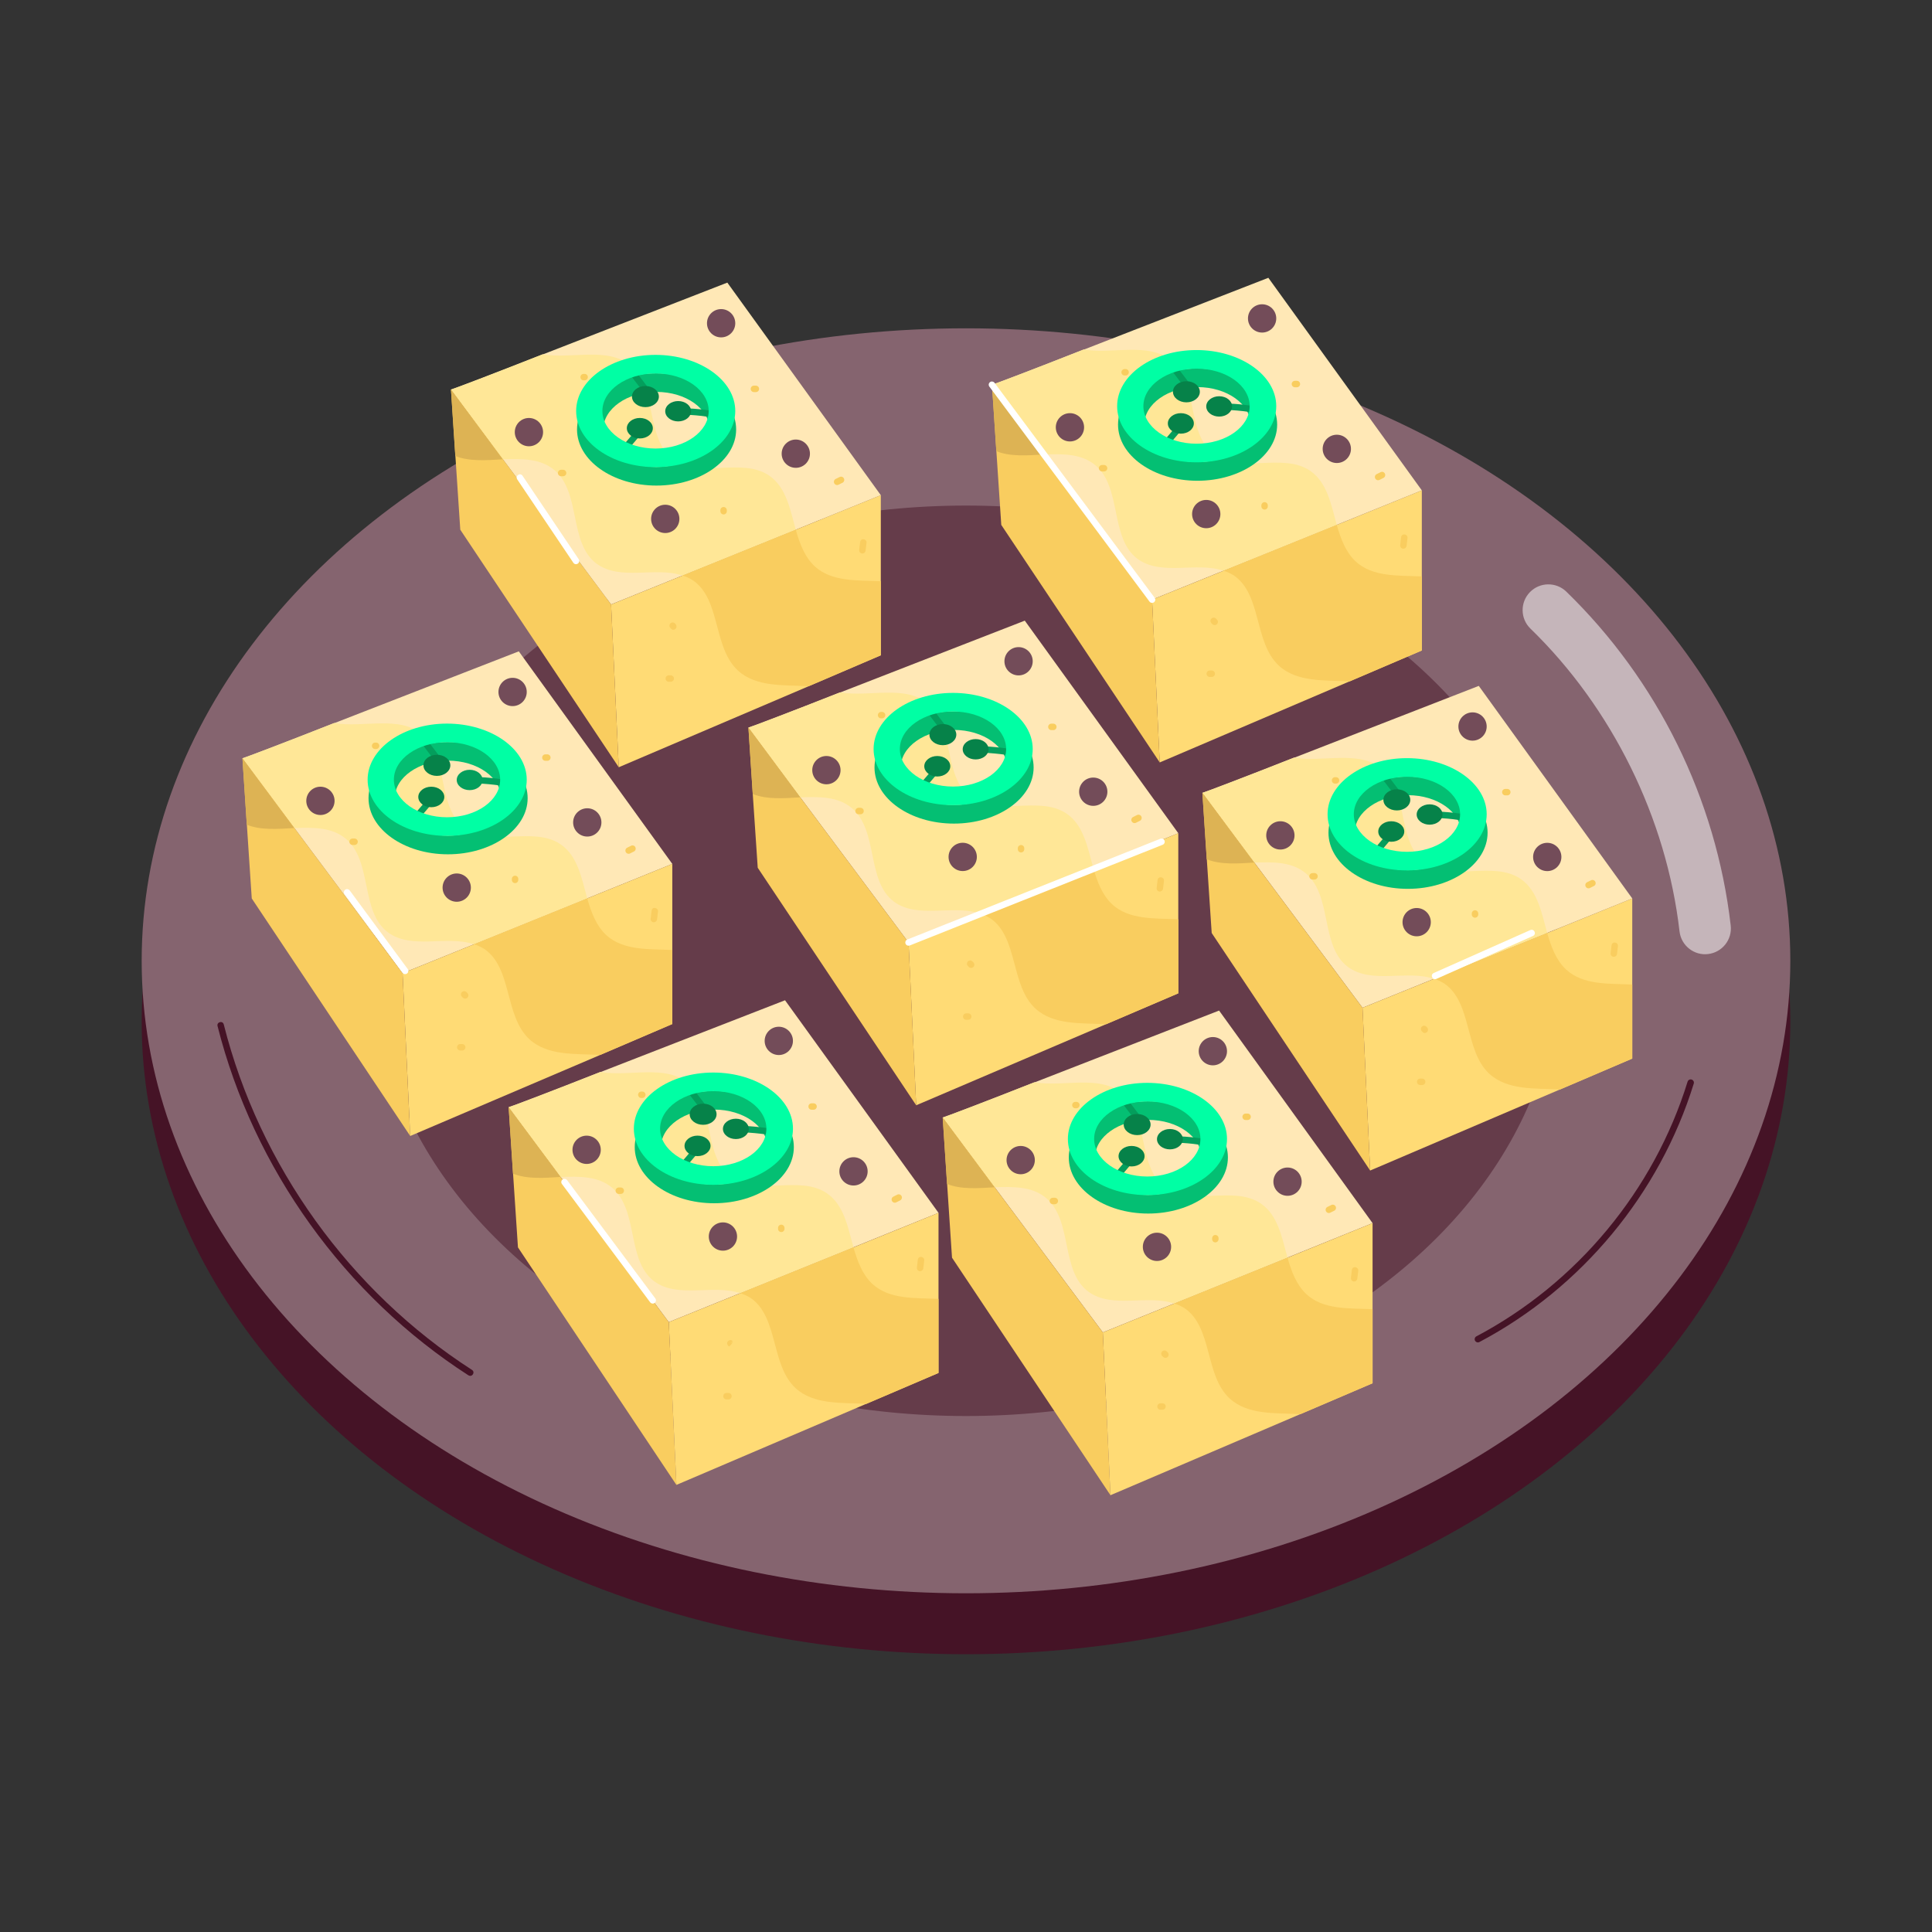 <svg id="Layer_1" enable-background="new 0 0 75 75" viewBox="0 0 75 75" xmlns="http://www.w3.org/2000/svg"><rect x="0" y="0" width="75" height="75" fill="#333333" stroke="none"/><g id="_x31_2"><g><g><ellipse cx="37.5" cy="39.664" fill="#451326" rx="32" ry="24.553"/></g></g><g><g><ellipse cx="37.5" cy="37.298" fill="#85646f" rx="32" ry="24.553"/></g></g><g opacity=".5"><g><ellipse cx="37.5" cy="37.298" fill="#451326" rx="23.031" ry="17.672"/></g></g><g><g><g><path d="m34.193 19.223-3.301 1.341c-.121.049-7.649 3.095-7.17 2.902-.636-.853 2.302 3.09-6.216-8.343.103-.026 1.664-.619 3.559-1.367h.013c3.121-1.212 7.157-2.785 7.157-2.785z" fill="#ffe8b6"/></g></g><g><g><path d="m30.892 20.564-4.397 1.78c-1.045-.361-2.411.219-3.34-.464-1.083-.812-.593-2.76-1.638-3.636-.542-.451-1.264-.438-1.999-.413l-2.012-2.708c.103-.026 1.664-.619 3.559-1.367h.013c1.109.193 2.515-.309 3.404.438 1.045.864.555 2.811 1.651 3.637 1.032.761 2.669-.09 3.727.632.658.451.812 1.302 1.032 2.102z" fill="#ffe797"/></g></g><g><g><path d="m34.193 19.223v6.216l-2.798 1.199-7.376 3.147-.297-6.319c.101-.041 7.649-3.095 7.17-2.902z" fill="#ffdb75"/></g></g><g><g><path d="m24.019 29.784-6.151-9.221c-.007-.102-.384-5.789-.361-5.442 8.518 11.434 5.58 7.49 6.216 8.343z" fill="#f9cd5f"/></g></g><g><g><g><path d="m25.482 14.492c-1.702 0-3.082.98-3.082 2.179s1.38 2.179 3.082 2.179 3.095-.98 3.095-2.179-1.393-2.179-3.095-2.179zm0 3.636c-1.135 0-2.063-.658-2.063-1.457 0-.8.929-1.457 2.063-1.457 1.148 0 2.063.658 2.063 1.457 0 .8-.916 1.457-2.063 1.457z" fill="#04bf73"/></g></g><g><g><path d="m24.092 17.599c-.053-.045-.059-.124-.014-.177l.748-.88c.046-.053.125-.058.176-.015.053.045.059.124.014.177l-.748.88c-.045.053-.124.058-.176.015z" fill="#049e5c"/></g></g><g><g><path d="m25.088 15.368-.854-1.121c-.042-.056-.031-.134.024-.176.054-.04.132-.031.175.023l.854 1.121c.042.056.031.134-.024.176-.057.042-.134.03-.175-.023z" fill="#049e5c"/></g></g><g><g><path d="m28.035 16.259c-.648-.09-.873-.155-1.923-.178-.069-.002-.124-.059-.123-.128.001-.067.057-.122.125-.122.651.029.872.004 1.941.18.068.011.114.075.104.144-.01.061-.063.104-.124.104z" fill="#049e5c"/></g></g><g><g><ellipse cx="26.326" cy="15.964" fill="#068249" rx=".502" ry=".395"/></g></g><g><g><ellipse cx="24.838" cy="16.623" fill="#068249" rx=".505" ry=".398"/></g></g><g><g><ellipse cx="25.055" cy="15.395" fill="#068249" rx=".522" ry=".41"/></g></g><g><g><path d="m25.448 13.776c-1.702 0-3.082.98-3.082 2.179s1.38 2.179 3.082 2.179c1.702 0 3.095-.98 3.095-2.179s-1.393-2.179-3.095-2.179zm0 3.636c-1.135 0-2.063-.658-2.063-1.457s.929-1.457 2.063-1.457c1.148 0 2.063.658 2.063 1.457s-.916 1.457-2.063 1.457z" fill="#00ffa4"/></g></g></g><g><g><path d="m34.193 22.563v2.876l-2.798 1.199c-.98-.051-2.037.039-2.747-.606-.98-.903-.658-2.76-1.754-3.508-.129-.077-.258-.142-.4-.18l4.397-1.78c.155.542.348 1.058.735 1.419.658.606 1.638.542 2.566.58z" fill="#f9cd5f"/></g></g><g><g><path d="m19.518 17.83c-.645.039-1.302.09-1.844-.129l-.168-2.579z" fill="#ddb354"/></g></g><g><g><circle cx="30.893" cy="17.612" fill="#734c59" r=".549"/></g></g><g><g><circle cx="20.533" cy="16.775" fill="#734c59" r=".549"/></g></g><g><g><circle cx="27.994" cy="12.548" fill="#734c59" r=".549"/></g></g><g><g><circle cx="25.825" cy="20.143" fill="#734c59" r=".549"/></g></g><g><g><path d="m29.343 15.221h-.076c-.069 0-.125-.056-.125-.125s.056-.125.125-.125h.076c.069 0 .125.056.125.125s-.056.125-.125.125z" fill="#f9cd5f"/></g></g><g><g><path d="m32.384 18.758c-.03-.062-.003-.137.059-.166l.151-.074c.06-.033.137-.006.167.056.031.062.006.137-.056.167l-.154.076c-.061.03-.137.005-.167-.059z" fill="#f9cd5f"/></g></g><g><g><path d="m28.09 19.97c-.069 0-.125-.056-.125-.125v-.038c0-.069.056-.125.125-.125s.125.056.125.125v.038c0 .069-.056.125-.125.125z" fill="#f9cd5f"/></g></g><g><g><path d="m21.859 18.487h-.076c-.069 0-.125-.056-.125-.125s.056-.125.125-.125h.076c.069 0 .125.056.125.125s-.056.125-.125.125z" fill="#f9cd5f"/></g></g><g><g><path d="m22.695 14.765h-.038c-.069 0-.125-.056-.125-.125s.056-.125.125-.125h.038c.069 0 .125.056.125.125s-.056.125-.125.125z" fill="#f9cd5f"/></g></g><g><g><path d="m26.038 26.466h-.076c-.069 0-.125-.056-.125-.125s.056-.125.125-.125h.076c.069 0 .125.056.125.125s-.056.125-.125.125z" fill="#f9cd5f"/></g></g><g><g><path d="m26.063 24.416-.038-.038c-.049-.049-.049-.129 0-.178s.128-.049.177 0c0.0.001.02.021.02.021.048.049.057.138.008.186-.05.049-.119.056-.167.01z" fill="#f9cd5f"/></g></g><g><g><path d="m33.478 21.488c-.005 0-.01 0-.015-.001-.068-.008-.117-.07-.109-.139l.036-.304c.022-.171.267-.13.248.029l-.036.304c-.007.063-.062.11-.124.11z" fill="#f9cd5f"/></g></g></g><g><g><g><path d="m26.099 33.537c-.101.041-8.212 3.329-7.699 3.121l-2.773 1.122c-.636-.853 2.302 3.09-6.216-8.343.103-.026 1.664-.619 3.559-1.367h.013c3.121-1.212 7.157-2.785 7.157-2.785z" fill="#ffe8b6"/></g></g><g><g><path d="m22.797 34.878-4.397 1.78c-1.045-.361-2.411.219-3.34-.464-1.083-.812-.593-2.76-1.638-3.636-.542-.451-1.264-.438-1.999-.413l-2.012-2.708c.103-.026 1.664-.619 3.559-1.367h.013c1.109.193 2.515-.309 3.404.438 1.045.864.555 2.811 1.651 3.637 1.032.761 2.669-.09 3.727.632.658.451.812 1.302 1.032 2.102z" fill="#ffe797"/></g></g><g><g><path d="m26.099 33.537v6.216l-2.798 1.199-7.376 3.147-.297-6.319c.105-.042 10.572-4.284 10.471-4.243z" fill="#ffdb75"/></g></g><g><g><path d="m15.924 44.099-6.151-9.221c-.007-.102-.384-5.789-.361-5.442 8.518 11.434 5.58 7.49 6.216 8.343z" fill="#f9cd5f"/></g></g><g><g><g><path d="m17.388 28.806c-1.702 0-3.082.98-3.082 2.179 0 1.199 1.38 2.179 3.082 2.179s3.095-.98 3.095-2.179c0-1.199-1.393-2.179-3.095-2.179zm0 3.636c-1.135 0-2.063-.658-2.063-1.457 0-.8.929-1.457 2.063-1.457 1.148 0 2.063.658 2.063 1.457 0 .8-.916 1.457-2.063 1.457z" fill="#04bf73"/></g></g><g><g><path d="m16.078 31.941c-.107 0-.164-.125-.095-.206l.748-.879c.045-.053.125-.058.176-.015.053.045.059.124.014.177l-.748.879c-.025.029-.06.044-.095.044z" fill="#049e5c"/></g></g><g><g><path d="m16.993 29.683-.854-1.121c-.042-.056-.031-.134.024-.176.055-.04.133-.031.175.023l.855 1.121c.042.056.031.134-.024.176-.057.042-.134.03-.175-.023z" fill="#049e5c"/></g></g><g><g><path d="m19.94 30.572c-.006 0-.013-.001-.02-.002-.758-.124-1.132-.158-1.903-.175-.069-.002-.124-.059-.123-.128.001-.067.057-.122.125-.122.639.028.877.004 1.941.179.068.011.114.075.104.144-.01.061-.063.104-.124.104z" fill="#049e5c"/></g></g><g><g><ellipse cx="18.232" cy="30.278" fill="#049e5c" rx=".502" ry=".395"/></g></g><g><g><ellipse cx="16.743" cy="30.938" fill="#068249" rx=".505" ry=".398"/></g></g><g><g><ellipse cx="16.96" cy="29.71" fill="#068249" rx=".522" ry=".41"/></g></g><g><g><path d="m17.353 28.09c-1.702 0-3.082.98-3.082 2.179s1.38 2.179 3.082 2.179 3.095-.98 3.095-2.179-1.393-2.179-3.095-2.179zm0 3.636c-1.135 0-2.063-.658-2.063-1.457 0-.8.929-1.457 2.063-1.457 1.148 0 2.063.658 2.063 1.457 0 .8-.916 1.457-2.063 1.457z" fill="#00ffa4"/></g></g></g><g><g><path d="m26.099 36.877v2.876l-2.798 1.199c-.98-.051-2.037.039-2.747-.606-.98-.903-.658-2.76-1.754-3.508-.129-.077-.258-.142-.4-.18l4.397-1.78c.155.542.348 1.058.735 1.419.658.606 1.638.542 2.566.58z" fill="#f9cd5f"/></g></g><g><g><path d="m11.423 32.144c-.645.039-1.302.09-1.844-.129l-.168-2.579z" fill="#ddb354"/></g></g><g><g><circle cx="22.798" cy="31.926" fill="#734c59" r=".549"/></g></g><g><g><circle cx="12.439" cy="31.089" fill="#734c59" r=".549"/></g></g><g><g><circle cx="19.899" cy="26.862" fill="#734c59" r=".549"/></g></g><g><g><circle cx="17.73" cy="34.457" fill="#734c59" r=".549"/></g></g><g><g><path d="m21.248 29.534h-.076c-.069 0-.125-.056-.125-.125s.056-.125.125-.125h.076c.069 0 .125.056.125.125s-.056.125-.125.125z" fill="#f9cd5f"/></g></g><g><g><path d="m24.402 33.144c-.131 0-.173-.179-.056-.236l.152-.076c.061-.032.137-.006.167.056s.006.137-.056.167l-.152.076c-.018.01-.037.014-.056.014z" fill="#f9cd5f"/></g></g><g><g><path d="m19.995 34.283c-.069 0-.125-.056-.125-.125v-.038c0-.069.056-.125.125-.125s.125.056.125.125v.038c0 .069-.056.125-.125.125z" fill="#f9cd5f"/></g></g><g><g><path d="m13.764 32.802h-.076c-.069 0-.125-.056-.125-.125s.056-.125.125-.125h.076c.069 0 .125.056.125.125s-.056.125-.125.125z" fill="#f9cd5f"/></g></g><g><g><path d="m14.6 29.078h-.038c-.069 0-.125-.056-.125-.125s.056-.125.125-.125h.038c.069 0 .125.056.125.125s-.056.125-.125.125z" fill="#f9cd5f"/></g></g><g><g><path d="m17.943 40.78h-.076c-.069 0-.125-.056-.125-.125s.056-.125.125-.125h.076c.069 0 .125.056.125.125s-.056.125-.125.125z" fill="#f9cd5f"/></g></g><g><g><path d="m17.969 38.73-.038-.038c-.049-.049-.049-.129 0-.178s.128-.049.177 0l.038.038c.049.049.049.129 0 .178-.048.048-.128.048-.177 0z" fill="#f9cd5f"/></g></g><g><g><path d="m25.383 35.803c-.005 0-.01 0-.015-.001-.068-.008-.117-.07-.109-.139l.036-.305c.021-.186.266-.122.248.029l-.036.305c-.007.063-.062.11-.124.11z" fill="#f9cd5f"/></g></g></g><g><g><g><path d="m45.741 32.345c-.101.041-8.212 3.329-7.699 3.121l-2.773 1.122-4.204-5.635-2.012-2.708c.103-.026 1.664-.619 3.559-1.367h.013c3.121-1.212 7.157-2.785 7.157-2.785z" fill="#ffe8b6"/></g></g><g><g><path d="m42.439 33.686-4.397 1.78c-1.045-.361-2.411.219-3.34-.464-1.083-.812-.593-2.76-1.638-3.636-.542-.451-1.264-.438-1.999-.413l-2.012-2.708c.103-.026 1.664-.619 3.559-1.367h.013c1.109.193 2.515-.309 3.404.438 1.045.864.555 2.811 1.651 3.637 1.032.761 2.669-.09 3.727.632.658.451.812 1.302 1.032 2.102z" fill="#ffe797"/></g></g><g><g><path d="m45.741 32.345v6.216c-13.943 5.956-9.134 3.902-10.175 4.346l-.297-6.319c.105-.042 10.572-4.284 10.471-4.243z" fill="#ffdb75"/></g></g><g><g><path d="m35.566 42.907-6.151-9.221-.193-2.863-.168-2.579 2.012 2.708 4.204 5.635z" fill="#f9cd5f"/></g></g><g><g><g><path d="m37.03 27.614c-1.702 0-3.082.98-3.082 2.179s1.38 2.179 3.082 2.179c1.702 0 3.095-.98 3.095-2.179s-1.393-2.179-3.095-2.179zm0 3.636c-1.135 0-2.063-.658-2.063-1.457 0-.8.929-1.457 2.063-1.457 1.148 0 2.063.658 2.063 1.457 0 .8-.916 1.457-2.063 1.457z" fill="#04bf73"/></g></g><g><g><path d="m35.639 30.721c-.053-.045-.059-.124-.014-.177l.748-.88c.046-.054.125-.058.176-.015.053.045.059.124.014.177l-.748.88c-.045.053-.124.058-.176.015z" fill="#049e5c"/></g></g><g><g><path d="m36.635 28.491-.854-1.122c-.042-.056-.031-.134.024-.176.055-.04.133-.031.175.023l.854 1.122c.042.056.031.134-.024.176-.057.042-.134.03-.175-.023z" fill="#049e5c"/></g></g><g><g><path d="m39.582 29.381c-.006 0-.013-.001-.02-.002-.764-.125-1.138-.159-1.903-.175-.069-.001-.124-.059-.123-.128.001-.068.072-.119.127-.122.78.016 1.16.051 1.938.179.068.011.115.075.104.144-.01.061-.063.104-.124.104z" fill="#049e5c"/></g></g><g><g><ellipse cx="37.874" cy="29.086" fill="#068249" rx=".502" ry=".395"/></g></g><g><g><ellipse cx="36.385" cy="29.746" fill="#068249" rx=".505" ry=".398"/></g></g><g><g><ellipse cx="36.602" cy="28.518" fill="#068249" rx=".522" ry=".41"/></g></g><g><g><path d="m36.995 26.898c-1.702 0-3.082.98-3.082 2.179 0 1.199 1.38 2.179 3.082 2.179 1.702 0 3.095-.98 3.095-2.179 0-1.199-1.393-2.179-3.095-2.179zm0 3.636c-1.135 0-2.063-.658-2.063-1.457 0-.8.929-1.457 2.063-1.457 1.148 0 2.063.658 2.063 1.457 0 .8-.916 1.457-2.063 1.457z" fill="#00ffa4"/></g></g></g><g><g><path d="m45.741 35.685v2.876l-2.798 1.199c-.98-.051-2.037.039-2.747-.606-.98-.903-.658-2.76-1.754-3.508-.129-.077-.258-.142-.4-.18l4.397-1.78c.155.542.348 1.058.735 1.419.658.606 1.638.542 2.566.58z" fill="#f9cd5f"/></g></g><g><g><path d="m31.065 30.952c-.645.039-1.302.09-1.844-.129l-.168-2.579z" fill="#ddb354"/></g></g><g><g><circle cx="42.44" cy="30.734" fill="#734c59" r=".549"/></g></g><g><g><circle cx="32.081" cy="29.897" fill="#734c59" r=".549"/></g></g><g><g><circle cx="39.541" cy="25.67" fill="#734c59" r=".549"/></g></g><g><g><circle cx="37.372" cy="33.265" fill="#734c59" r=".549"/></g></g><g><g><path d="m40.89 28.343h-.076c-.069 0-.125-.056-.125-.125s.056-.125.125-.125h.076c.069 0 .125.056.125.125s-.056.125-.125.125z" fill="#f9cd5f"/></g></g><g><g><path d="m43.932 31.883c-.031-.062-.006-.137.056-.167l.151-.076c.062-.033.137-.006.168.055.031.062.006.137-.056.168l-.152.076c-.055.03-.134.011-.167-.056z" fill="#f9cd5f"/></g></g><g><g><path d="m39.637 33.092c-.069 0-.125-.056-.125-.125v-.038c0-.069.056-.125.125-.125s.125.056.125.125v.038c0 .069-.056.125-.125.125z" fill="#f9cd5f"/></g></g><g><g><path d="m33.406 31.609h-.076c-.069 0-.125-.056-.125-.125s.056-.125.125-.125h.076c.069 0 .125.056.125.125s-.056.125-.125.125z" fill="#f9cd5f"/></g></g><g><g><path d="m34.242 27.887h-.038c-.069 0-.125-.056-.125-.125s.056-.125.125-.125h.038c.069 0 .125.056.125.125s-.056.125-.125.125z" fill="#f9cd5f"/></g></g><g><g><path d="m37.585 39.588h-.076c-.069 0-.125-.056-.125-.125s.056-.125.125-.125h.076c.069 0 .125.056.125.125s-.056.125-.125.125z" fill="#f9cd5f"/></g></g><g><g><path d="m37.611 37.538-.038-.038c-.049-.049-.049-.129 0-.178s.128-.049.177 0l.038.038c.049.049.049.129 0 .178-.048.048-.128.048-.177 0z" fill="#f9cd5f"/></g></g><g><g><path d="m45.025 34.61c-.005 0-.01 0-.015-.001-.068-.008-.117-.07-.109-.139l.036-.304c.021-.173.267-.128.248.029l-.036.304c-.007.063-.062.11-.124.11z" fill="#f9cd5f"/></g></g></g><g><g><g><path d="m55.195 19.036c-.105.042-10.573 4.284-10.471 4.243-.636-.853 2.302 3.09-6.216-8.343.103-.026 1.664-.619 3.559-1.367h.013c3.121-1.212 7.157-2.785 7.157-2.785z" fill="#ffe8b6"/></g></g><g><g><path d="m51.893 20.377-4.397 1.78c-1.045-.361-2.411.219-3.34-.464-1.083-.812-.593-2.76-1.638-3.636-.542-.451-1.264-.438-1.999-.413l-2.012-2.708c.103-.026 1.664-.619 3.559-1.367h.013c1.109.193 2.515-.309 3.404.438 1.045.864.555 2.811 1.651 3.637 1.032.761 2.669-.09 3.727.632.658.451.812 1.302 1.032 2.102z" fill="#ffe797"/></g></g><g><g><path d="m55.195 19.036v6.216c-13.943 5.956-9.134 3.902-10.175 4.346l-.297-6.319c.101-.041 7.649-3.095 7.17-2.902z" fill="#ffdb75"/></g></g><g><g><path d="m45.02 29.597-6.151-9.221c-.007-.102-.384-5.789-.361-5.442 8.518 11.434 5.58 7.49 6.216 8.343z" fill="#f9cd5f"/></g></g><g><g><g><path d="m46.484 14.305c-1.702 0-3.082.98-3.082 2.179s1.38 2.179 3.082 2.179c1.702 0 3.095-.98 3.095-2.179s-1.393-2.179-3.095-2.179zm0 3.636c-1.135 0-2.063-.658-2.063-1.457 0-.8.929-1.457 2.063-1.457 1.148 0 2.063.658 2.063 1.457-0.0.8-.916 1.457-2.063 1.457z" fill="#04bf73"/></g></g><g><g><path d="m45.093 17.41c-.053-.044-.059-.123-.014-.176l.748-.879c.046-.053.125-.058.176-.015.053.045.059.124.014.177l-.748.879c-.045.053-.125.058-.176.014z" fill="#049e5c"/></g></g><g><g><path d="m46.189 15.23c-.115 0-.076-.049-.954-1.171-.042-.056-.031-.134.024-.176.054-.041.133-.031.175.023l.854 1.122c.063.084.003.201-.1.201z" fill="#049e5c"/></g></g><g><g><path d="m49.036 16.071c-.646-.09-.868-.154-1.923-.177-.069-.002-.124-.059-.123-.128.001-.067.057-.122.125-.122.639.028.877.004 1.941.179.151.024.133.248-.02.248z" fill="#049e5c"/></g></g><g><g><ellipse cx="47.328" cy="15.777" fill="#068249" rx=".502" ry=".395"/></g></g><g><g><ellipse cx="45.84" cy="16.437" fill="#068249" rx=".505" ry=".398"/></g></g><g><g><ellipse cx="46.056" cy="15.209" fill="#068249" rx=".522" ry=".41"/></g></g><g><g><path d="m46.449 13.589c-1.702 0-3.082.98-3.082 2.179s1.38 2.179 3.082 2.179c1.702 0 3.095-.98 3.095-2.179s-1.393-2.179-3.095-2.179zm0 3.636c-1.135 0-2.063-.658-2.063-1.457s.929-1.457 2.063-1.457c1.148 0 2.063.658 2.063 1.457s-.916 1.457-2.063 1.457z" fill="#00ffa4"/></g></g></g><g><g><path d="m55.195 22.376v2.876l-2.798 1.199c-.98-.051-2.037.039-2.747-.606-.98-.903-.658-2.76-1.754-3.508-.129-.077-.258-.142-.4-.18l4.397-1.78c.155.542.348 1.058.735 1.419.658.606 1.638.542 2.566.58z" fill="#f9cd5f"/></g></g><g><g><path d="m40.52 17.643c-.645.039-1.302.09-1.844-.129l-.168-2.579z" fill="#ddb354"/></g></g><g><g><circle cx="51.895" cy="17.425" fill="#734c59" r=".549"/></g></g><g><g><circle cx="41.535" cy="16.588" fill="#734c59" r=".549"/></g></g><g><g><circle cx="48.995" cy="12.361" fill="#734c59" r=".549"/></g></g><g><g><circle cx="46.826" cy="19.956" fill="#734c59" r=".549"/></g></g><g><g><path d="m50.345 15.033h-.076c-.069 0-.125-.056-.125-.125s.056-.125.125-.125h.076c.069 0 .125.056.125.125s-.056.125-.125.125z" fill="#f9cd5f"/></g></g><g><g><path d="m53.386 18.573c-.031-.062-.006-.137.056-.167l.152-.076c.062-.032.137-.007.167.056.031.062.006.137-.056.167l-.152.076c-.055.03-.134.011-.167-.056z" fill="#f9cd5f"/></g></g><g><g><path d="m49.091 19.782c-.069 0-.125-.056-.125-.125v-.038c0-.069.056-.125.125-.125s.125.056.125.125v.038c0 .069-.056.125-.125.125z" fill="#f9cd5f"/></g></g><g><g><path d="m42.86 18.301h-.076c-.069 0-.125-.056-.125-.125s.056-.125.125-.125h.076c.069 0 .125.056.125.125s-.056.125-.125.125z" fill="#f9cd5f"/></g></g><g><g><path d="m43.696 14.577h-.038c-.069 0-.125-.056-.125-.125s.056-.125.125-.125h.038c.069 0 .125.056.125.125s-.056.125-.125.125z" fill="#f9cd5f"/></g></g><g><g><path d="m47.039 26.279h-.076c-.069 0-.125-.056-.125-.125s.056-.125.125-.125h.076c.069 0 .125.056.125.125s-.056.125-.125.125z" fill="#f9cd5f"/></g></g><g><g><path d="m47.063 24.228-.036-.036c-.049-.049-.049-.129 0-.178s.128-.049.177 0l.04.04c.048.05.046.129-.004.177-.049.048-.128.047-.177-.003z" fill="#f9cd5f"/></g></g><g><g><path d="m54.479 21.302c-.005 0-.01 0-.015-.001-.068-.008-.117-.07-.109-.139l.036-.305c.02-.172.267-.129.248.029l-.036.305c-.007.063-.062.11-.124.11z" fill="#f9cd5f"/></g></g></g><g><g><g><path d="m63.364 34.878c-.105.042-10.573 4.284-10.471 4.243-.636-.853 2.302 3.09-6.216-8.343.103-.026 1.664-.619 3.559-1.367h.013c3.121-1.212 7.157-2.785 7.157-2.785z" fill="#ffe8b6"/></g></g><g><g><path d="m60.062 36.219-4.397 1.78c-1.045-.361-2.411.219-3.34-.464-1.083-.812-.593-2.76-1.638-3.636-.542-.451-1.264-.438-1.999-.413l-2.012-2.708c.103-.026 1.664-.619 3.559-1.367h.013c1.109.193 2.515-.309 3.404.438 1.045.864.555 2.811 1.651 3.637 1.032.761 2.669-.09 3.727.632.658.451.812 1.302 1.032 2.102z" fill="#ffe797"/></g></g><g><g><path d="m63.364 34.878v6.216c-13.943 5.956-9.134 3.902-10.175 4.346l-.297-6.319c.101-.041 7.649-3.095 7.17-2.902z" fill="#ffdb75"/></g></g><g><g><path d="m53.189 45.44-6.151-9.221c-.007-.102-.384-5.789-.361-5.442 8.518 11.434 5.58 7.49 6.216 8.343z" fill="#f9cd5f"/></g></g><g><g><g><path d="m54.653 30.147c-1.702 0-3.082.98-3.082 2.179s1.38 2.179 3.082 2.179c1.702 0 3.095-.98 3.095-2.179s-1.393-2.179-3.095-2.179zm0 3.636c-1.135 0-2.063-.658-2.063-1.457 0-.8.929-1.457 2.063-1.457 1.148 0 2.063.658 2.063 1.457 0.0.8-.916 1.457-2.063 1.457z" fill="#04bf73"/></g></g><g><g><path d="m53.262 33.253c-.053-.044-.059-.123-.014-.176l.748-.88c.046-.053.125-.058.176-.015.053.045.059.124.014.177l-.748.88c-.045.053-.125.058-.176.014z" fill="#049e5c"/></g></g><g><g><path d="m54.258 31.023-.854-1.121c-.042-.056-.031-.134.024-.176.054-.04.133-.031.175.023l.854 1.121c.042.056.031.134-.024.176-.057.042-.134.03-.175-.023z" fill="#049e5c"/></g></g><g><g><path d="m57.205 31.914c-.646-.09-.864-.155-1.923-.178-.069-.002-.124-.059-.123-.128.001-.067.057-.122.125-.122h.002c.788.017 1.168.052 1.939.18.068.011.114.075.103.144-.01.062-.063.104-.124.104z" fill="#049e5c"/></g></g><g><g><ellipse cx="55.497" cy="31.619" fill="#068249" rx=".502" ry=".395"/></g></g><g><g><ellipse cx="54.009" cy="32.279" fill="#068249" rx=".505" ry=".398"/></g></g><g><g><ellipse cx="54.225" cy="31.051" fill="#068249" rx=".522" ry=".41"/></g></g><g><g><path d="m54.618 29.431c-1.702 0-3.082.98-3.082 2.179 0 1.199 1.38 2.179 3.082 2.179 1.702 0 3.095-.98 3.095-2.179 0-1.199-1.393-2.179-3.095-2.179zm0 3.636c-1.135 0-2.063-.658-2.063-1.457 0-.8.929-1.457 2.063-1.457 1.148 0 2.063.658 2.063 1.457 0 .8-.916 1.457-2.063 1.457z" fill="#00ffa4"/></g></g></g><g><g><path d="m63.364 38.218v2.876l-2.798 1.199c-.98-.051-2.037.039-2.747-.606-.98-.903-.658-2.76-1.754-3.508-.129-.077-.258-.142-.4-.18l4.397-1.78c.155.542.348 1.058.735 1.419.658.606 1.638.542 2.566.58z" fill="#f9cd5f"/></g></g><g><g><path d="m48.688 33.485c-.645.039-1.302.09-1.844-.129l-.168-2.579z" fill="#ddb354"/></g></g><g><g><circle cx="60.064" cy="33.267" fill="#734c59" r=".549"/></g></g><g><g><circle cx="49.704" cy="32.43" fill="#734c59" r=".549"/></g></g><g><g><circle cx="57.164" cy="28.203" fill="#734c59" r=".549"/></g></g><g><g><circle cx="54.995" cy="35.798" fill="#734c59" r=".549"/></g></g><g><g><path d="m58.513 30.876h-.076c-.069 0-.125-.056-.125-.125s.056-.125.125-.125h.076c.069 0 .125.056.125.125s-.056.125-.125.125z" fill="#f9cd5f"/></g></g><g><g><path d="m61.555 34.415c-.031-.062-.006-.137.056-.167l.152-.075c.06-.032.136-.006.167.056.031.062.006.137-.056.167l-.152.075c-.055.03-.134.011-.167-.056z" fill="#f9cd5f"/></g></g><g><g><path d="m57.26 35.625c-.069 0-.125-.056-.125-.125v-.038c0-.069.056-.125.125-.125s.125.056.125.125v.038c0 .069-.056.125-.125.125z" fill="#f9cd5f"/></g></g><g><g><path d="m51.029 34.143h-.076c-.069 0-.125-.056-.125-.125s.056-.125.125-.125h.076c.069 0 .125.056.125.125s-.056.125-.125.125z" fill="#f9cd5f"/></g></g><g><g><path d="m51.865 30.42h-.038c-.069 0-.125-.056-.125-.125s.056-.125.125-.125h.038c.069 0 .125.056.125.125s-.056.125-.125.125z" fill="#f9cd5f"/></g></g><g><g><path d="m55.208 42.121h-.076c-.069 0-.125-.056-.125-.125s.056-.125.125-.125h.076c.069 0 .125.056.125.125s-.056.125-.125.125z" fill="#f9cd5f"/></g></g><g><g><path d="m55.234 40.071-.038-.038c-.049-.049-.049-.129 0-.178s.128-.049.177 0c0.0.001.02.021.02.021.048.049.057.138.008.186-.05.049-.119.056-.167.01z" fill="#f9cd5f"/></g></g><g><g><path d="m62.648 37.144c-.005 0-.01 0-.015-.001-.068-.008-.117-.07-.109-.139l.036-.305c.021-.173.267-.129.248.029l-.036.305c-.007.063-.062.11-.124.11z" fill="#f9cd5f"/></g></g></g><g><g><g><path d="m53.283 47.482c-.105.042-10.573 4.284-10.471 4.243-.636-.853 2.302 3.09-6.216-8.343.103-.026 1.664-.619 3.559-1.367h.013c3.121-1.212 7.157-2.785 7.157-2.785z" fill="#ffe8b6"/></g></g><g><g><path d="m49.981 48.823-4.397 1.78c-1.045-.361-2.411.219-3.34-.464-1.083-.812-.593-2.76-1.638-3.636-.542-.451-1.264-.438-1.999-.413l-2.012-2.708c.103-.026 1.664-.619 3.559-1.367h.013c1.109.193 2.515-.309 3.404.438 1.045.864.555 2.811 1.651 3.637 1.032.761 2.669-.09 3.727.632.658.451.812 1.302 1.032 2.102z" fill="#ffe797"/></g></g><g><g><path d="m53.283 47.482v6.216c-13.943 5.956-9.134 3.902-10.175 4.346l-.297-6.319c.101-.041 7.649-3.095 7.17-2.902z" fill="#ffdb75"/></g></g><g><g><path d="m43.108 58.044-6.151-9.221c-.007-.102-.384-5.789-.361-5.442 8.518 11.434 5.58 7.49 6.216 8.343z" fill="#f9cd5f"/></g></g><g><g><g><path d="m44.572 42.752c-1.702 0-3.082.98-3.082 2.179s1.38 2.179 3.082 2.179c1.702 0 3.095-.98 3.095-2.179s-1.393-2.179-3.095-2.179zm0 3.636c-1.135 0-2.063-.658-2.063-1.457 0-.8.929-1.457 2.063-1.457 1.148 0 2.063.658 2.063 1.457 0 .8-.916 1.457-2.063 1.457z" fill="#04bf73"/></g></g><g><g><path d="m43.181 45.858c-.053-.045-.059-.124-.014-.177l.748-.88c.046-.053.125-.058.176-.015.053.045.059.124.014.177l-.748.88c-.045.053-.124.058-.176.015z" fill="#049e5c"/></g></g><g><g><path d="m44.177 43.628-.854-1.121c-.042-.056-.031-.134.024-.176.055-.04.133-.031.175.023l.854 1.121c.042.056.031.134-.024.176-.057.042-.134.03-.175-.023z" fill="#049e5c"/></g></g><g><g><path d="m47.124 44.519c-.646-.09-.864-.155-1.923-.178-.069-.002-.124-.059-.123-.128.001-.067.057-.122.125-.122.654.029.884.004 1.941.18.068.011.114.075.103.144-.01.062-.063.104-.124.104z" fill="#049e5c"/></g></g><g><g><ellipse cx="45.416" cy="44.223" fill="#068249" rx=".502" ry=".395"/></g></g><g><g><ellipse cx="43.927" cy="44.883" fill="#068249" rx=".505" ry=".398"/></g></g><g><g><ellipse cx="44.144" cy="43.655" fill="#068249" rx=".522" ry=".41"/></g></g><g><g><path d="m44.537 42.036c-1.702 0-3.082.98-3.082 2.179s1.38 2.179 3.082 2.179c1.702 0 3.095-.98 3.095-2.179s-1.393-2.179-3.095-2.179zm0 3.636c-1.135 0-2.063-.658-2.063-1.457s.929-1.457 2.063-1.457c1.148 0 2.063.658 2.063 1.457s-.916 1.457-2.063 1.457z" fill="#00ffa4"/></g></g></g><g><g><path d="m53.283 50.822v2.876l-2.798 1.199c-.98-.051-2.037.039-2.747-.606-.98-.903-.658-2.76-1.754-3.508-.129-.077-.258-.142-.4-.18l4.397-1.78c.155.542.348 1.058.735 1.419.658.606 1.638.542 2.566.58z" fill="#f9cd5f"/></g></g><g><g><path d="m38.607 46.09c-.645.039-1.302.09-1.844-.129l-.168-2.579z" fill="#ddb354"/></g></g><g><g><circle cx="49.982" cy="45.872" fill="#734c59" r=".549"/></g></g><g><g><circle cx="39.623" cy="45.035" fill="#734c59" r=".549"/></g></g><g><g><circle cx="47.083" cy="40.807" fill="#734c59" r=".549"/></g></g><g><g><circle cx="44.914" cy="48.402" fill="#734c59" r=".549"/></g></g><g><g><path d="m48.432 43.479h-.076c-.069 0-.125-.056-.125-.125s.056-.125.125-.125h.076c.069 0 .125.056.125.125s-.056.125-.125.125z" fill="#f9cd5f"/></g></g><g><g><path d="m51.474 47.02c-.031-.062-.006-.137.056-.167l.154-.076c.063-.03.137-.003.167.059s.003.137-.059.166l-.151.074c-.055.03-.134.011-.167-.056z" fill="#f9cd5f"/></g></g><g><g><path d="m47.179 48.229c-.169 0-.168-.287 0-.287.069 0 .125.056.125.125v.037c0 .069-.056.125-.125.125z" fill="#f9cd5f"/></g></g><g><g><path d="m40.948 46.747h-.076c-.069 0-.125-.056-.125-.125s.056-.125.125-.125h.076c.069 0 .125.056.125.125s-.056.125-.125.125z" fill="#f9cd5f"/></g></g><g><g><path d="m41.784 43.024h-.038c-.069 0-.125-.056-.125-.125s.056-.125.125-.125h.038c.069 0 .125.056.125.125s-.056.125-.125.125z" fill="#f9cd5f"/></g></g><g><g><path d="m45.127 54.726h-.076c-.069 0-.125-.056-.125-.125s.056-.125.125-.125h.076c.069 0 .125.056.125.125s-.056.125-.125.125z" fill="#f9cd5f"/></g></g><g><g><path d="m45.153 52.676-.04-.04c-.048-.05-.046-.129.004-.177.049-.047.128-.046.177.003l.036.036c.049.049.049.129 0 .178-.048.048-.128.048-.177 0z" fill="#f9cd5f"/></g></g><g><g><path d="m52.567 49.748c-.005 0-.01 0-.015-.001-.068-.008-.117-.07-.109-.139l.036-.305c.022-.178.267-.126.248.029l-.036.305c-.007.063-.062.11-.124.11z" fill="#f9cd5f"/></g></g></g><g><g><g><path d="m36.433 47.082c-.105.042-10.573 4.284-10.471 4.243-.636-.853 2.302 3.09-6.216-8.343.103-.026 1.664-.619 3.559-1.367h.013c3.121-1.212 7.157-2.785 7.157-2.785z" fill="#ffe8b6"/></g></g><g><g><path d="m33.132 48.423-4.397 1.78c-1.045-.361-2.411.219-3.34-.464-1.083-.812-.593-2.76-1.638-3.636-.542-.451-1.264-.438-1.999-.413l-2.012-2.708c.103-.026 1.664-.619 3.559-1.367h.013c1.109.193 2.515-.309 3.404.438 1.045.864.555 2.811 1.651 3.637 1.032.761 2.669-.09 3.727.632.658.451.812 1.302 1.032 2.102z" fill="#ffe797"/></g></g><g><g><path d="m36.433 47.082v6.216c-13.943 5.956-9.134 3.902-10.175 4.346l-.297-6.319c.101-.041 7.649-3.095 7.17-2.902z" fill="#ffdb75"/></g></g><g><g><path d="m26.258 57.644-6.151-9.221c-.007-.102-.384-5.789-.361-5.442 8.518 11.434 5.58 7.49 6.216 8.343z" fill="#f9cd5f"/></g></g><g><g><g><path d="m27.722 42.352c-1.702 0-3.082.98-3.082 2.179s1.38 2.179 3.082 2.179 3.095-.98 3.095-2.179-1.393-2.179-3.095-2.179zm0 3.636c-1.135 0-2.063-.658-2.063-1.457s.929-1.457 2.063-1.457c1.148 0 2.063.658 2.063 1.457s-.916 1.457-2.063 1.457z" fill="#04bf73"/></g></g><g><g><path d="m26.331 45.458c-.053-.045-.059-.124-.014-.177l.748-.879c.045-.053.125-.059.176-.014.053.044.059.123.014.176l-.748.879c-.045.053-.124.058-.176.015z" fill="#049e5c"/></g></g><g><g><path d="m27.327 43.229-.854-1.122c-.042-.056-.031-.134.024-.176.054-.04.133-.031.175.023l.854 1.122c.042.056.031.134-.024.176-.057.042-.134.03-.175-.023z" fill="#049e5c"/></g></g><g><g><path d="m30.274 44.118c-.006 0-.013-.001-.02-.002-.764-.125-1.138-.159-1.903-.175-.162-.002-.165-.252.005-.25.78.016 1.16.051 1.938.179.068.011.115.075.104.144-.01.061-.063.104-.124.104z" fill="#049e5c"/></g></g><g><g><ellipse cx="28.566" cy="43.823" fill="#068249" rx=".502" ry=".395"/></g></g><g><g><ellipse cx="27.078" cy="44.483" fill="#068249" rx=".505" ry=".398"/></g></g><g><g><ellipse cx="27.295" cy="43.255" fill="#068249" rx=".522" ry=".41"/></g></g><g><g><path d="m27.688 41.636c-1.702 0-3.082.98-3.082 2.179s1.38 2.179 3.082 2.179 3.095-.98 3.095-2.179-1.393-2.179-3.095-2.179zm0 3.636c-1.135 0-2.063-.658-2.063-1.457 0-.8.929-1.457 2.063-1.457 1.148 0 2.063.658 2.063 1.457 0 .8-.916 1.457-2.063 1.457z" fill="#00ffa4"/></g></g></g><g><g><path d="m36.433 50.422v2.876l-2.798 1.199c-.98-.051-2.037.039-2.747-.606-.98-.903-.658-2.76-1.754-3.508-.129-.077-.258-.142-.4-.18l4.397-1.78c.155.542.348 1.058.735 1.419.658.606 1.638.542 2.566.58z" fill="#f9cd5f"/></g></g><g><g><path d="m21.758 45.69c-.645.039-1.302.09-1.844-.129l-.168-2.579z" fill="#ddb354"/></g></g><g><g><circle cx="33.133" cy="45.472" fill="#734c59" r=".549"/></g></g><g><g><circle cx="22.773" cy="44.635" fill="#734c59" r=".549"/></g></g><g><g><circle cx="30.233" cy="40.407" fill="#734c59" r=".549"/></g></g><g><g><circle cx="28.064" cy="48.002" fill="#734c59" r=".549"/></g></g><g><g><path d="m31.583 43.08h-.076c-.069 0-.125-.056-.125-.125s.056-.125.125-.125h.076c.069 0 .125.056.125.125s-.056.125-.125.125z" fill="#f9cd5f"/></g></g><g><g><path d="m34.736 46.689c-.131 0-.173-.179-.056-.236l.151-.076c.062-.032.137-.007.168.055.031.062.006.137-.056.168l-.152.076c-.018.01-.037.014-.056.014z" fill="#f9cd5f"/></g></g><g><g><path d="m30.329 47.829c-.069 0-.125-.056-.125-.125v-.038c0-.069.056-.125.125-.125s.125.056.125.125v.038c0 .069-.056.125-.125.125z" fill="#f9cd5f"/></g></g><g><g><path d="m24.098 46.348h-.076c-.069 0-.125-.056-.125-.125s.056-.125.125-.125h.076c.069 0 .125.056.125.125s-.056.125-.125.125z" fill="#f9cd5f"/></g></g><g><g><path d="m24.934 42.624h-.038c-.069 0-.125-.056-.125-.125s.056-.125.125-.125h.038c.069 0 .125.056.125.125s-.056.125-.125.125z" fill="#f9cd5f"/></g></g><g><g><path d="m28.278 54.325h-.076c-.069 0-.125-.056-.125-.125s.056-.125.125-.125h.076c.069 0 .125.056.125.125s-.056.125-.125.125z" fill="#f9cd5f"/></g></g><g><g><path d="m28.303 52.275-.038-.037c-.049-.049-.049-.129 0-.178s.128-.049.177 0l-.088.089.105-.071-.067.108z" fill="#f9cd5f"/></g></g><g><g><path d="m35.718 49.348c-.005 0-.01 0-.015-.001-.068-.008-.117-.07-.109-.139l.036-.304c.02-.176.267-.127.248.029l-.036.304c-.007.063-.062.11-.124.11z" fill="#f9cd5f"/></g></g></g><g opacity=".52"><g><path d="m65.199 36.157c-.506-4.392-2.616-8.676-5.788-11.755-.396-.385-.405-1.018-.021-1.414.384-.396 1.018-.405 1.414-.021 3.548 3.445 5.815 8.049 6.382 12.962.063.548-.331 1.044-.879 1.107-.534.067-1.044-.321-1.108-.879z" fill="#fff"/></g></g><g><g><path d="m18.186 53.391c-4.795-3.087-8.346-8.029-9.741-13.56-.04-.157.201-.226.242-.061 1.38 5.469 4.892 10.356 9.635 13.409.137.09.007.297-.136.211z" fill="#451326"/></g></g><g><g><path d="m57.261 52.046c-.032-.062-.009-.137.052-.169 3.905-2.064 6.894-5.668 8.199-9.887.021-.065.089-.103.157-.082.066.021.103.09.083.156-1.325 4.281-4.358 7.938-8.321 10.033-.062.033-.137.009-.169-.052z" fill="#451326"/></g></g><g><g><path d="m44.623 23.353-6.216-8.344c-.042-.055-.03-.133.025-.175.057-.041.134-.028.175.026l6.216 8.344c.042.055.03.133-.025.175-.054.04-.133.031-.175-.026z" fill="#fff"/></g></g><g><g><path d="m35.153 36.634c-.025-.063.006-.137.07-.162l9.82-3.911c.062-.024.137.005.163.07.025.063-.006.137-.07.162l-9.82 3.911c-.065.025-.137-.006-.163-.07z" fill="#fff"/></g></g><g><g><path d="m25.239 50.555-3.425-4.592c-.042-.056-.03-.134.025-.176.056-.04.135-.028.175.025l3.425 4.592c.042.056.03.134-.025.176-.054.04-.133.03-.175-.025z" fill="#fff"/></g></g><g><g><path d="m55.657 37.772 3.75-1.667c.156-.064.25.162.102.229l-3.75 1.667c-.157.064-.249-.162-.102-.229z" fill="#fff"/></g></g><g><g><path d="m15.626 37.765-2.252-3.05c-.041-.056-.029-.134.026-.175.056-.041.134-.028.175.026l2.252 3.05c.041.056.029.134-.026.175-.056.041-.134.029-.175-.026z" fill="#fff"/></g></g><g><g><path d="m22.257 21.846-2.178-3.236c-.092-.136.115-.278.207-.139l2.178 3.236c.039.057.023.135-.034.173-.057.039-.135.024-.173-.034z" fill="#fff"/></g></g></g></svg>